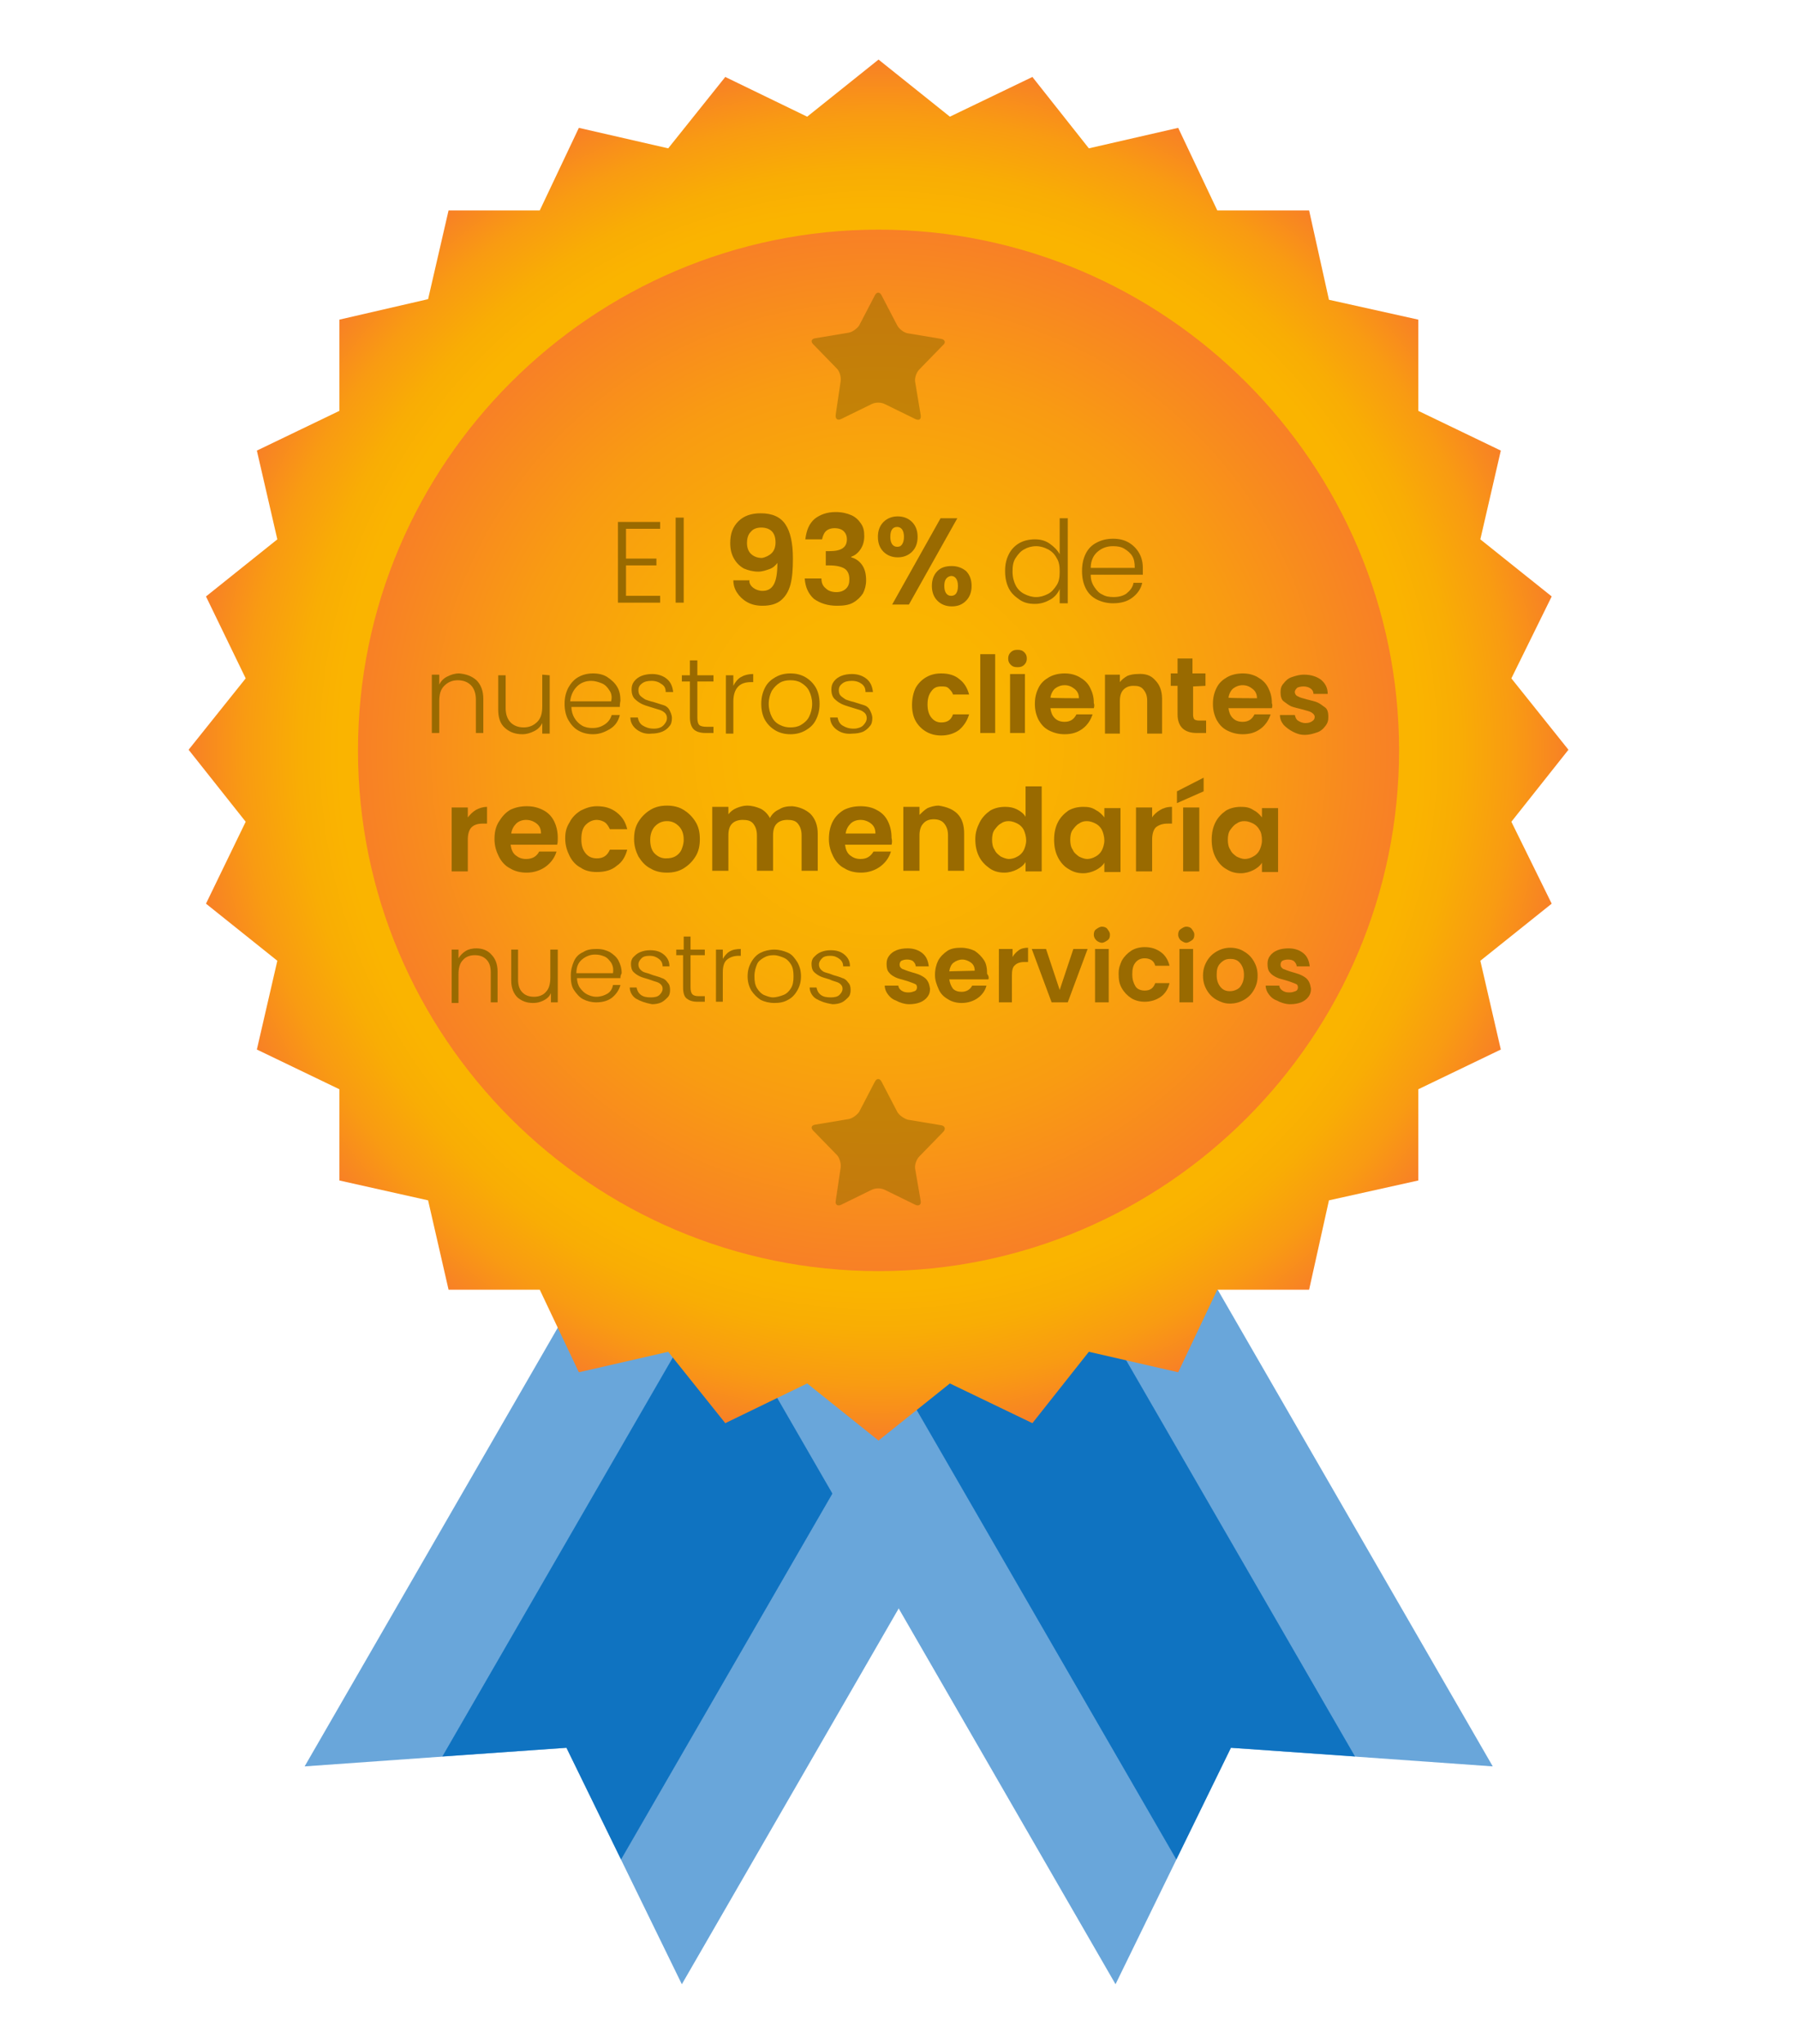<svg xmlns="http://www.w3.org/2000/svg" xmlns:xlink="http://www.w3.org/1999/xlink" id="OBJECTS" x="0px" y="0px" viewBox="0 0 289.8 329.3" style="enable-background:new 0 0 289.8 329.3;" xml:space="preserve"><style type="text/css">	.st0{fill:#69A6DA;}	.st1{fill:#0F73C1;}	.st2{fill:url(#SVGID_1_);}	.st3{fill:url(#SVGID_00000095330249931662111040000011439510632589997965_);}	.st4{fill:#996A00;}	.st5{opacity:0.54;fill:#996A00;enable-background:new    ;}</style><g>	<g>		<g>			<polygon class="st0" points="109.9,319.7 206.3,152.7 145.5,117.6 49.1,284.6 91.3,281.6    "></polygon>			<polygon class="st1" points="91.3,281.6 100.1,299.6 190.3,143.5 161.5,126.9 71.3,283    "></polygon>		</g>		<g>			<polygon class="st0" points="240.6,284.6 144.2,117.6 83.4,152.7 179.8,319.7 198.4,281.6    "></polygon>			<polygon class="st1" points="198.4,281.6 218.4,283 128.2,126.9 99.4,143.5 189.6,299.6    "></polygon>		</g>	</g>			<radialGradient id="SVGID_1_" cx="141.62" cy="211.15" r="111.22" gradientTransform="matrix(1 0 0 -1 0 332)" gradientUnits="userSpaceOnUse">		<stop offset="0.78" style="stop-color:#FAB400"></stop>		<stop offset="0.84" style="stop-color:#F9AD04"></stop>		<stop offset="0.92" style="stop-color:#F99B12"></stop>		<stop offset="1" style="stop-color:#F88026"></stop>	</radialGradient>	<polygon class="st2" points="252.8,120.8 243.6,132.4 250.1,145.6 238.6,154.8 241.9,169.1 228.6,175.5 228.6,190.2 214.2,193.4   211,207.8 196.2,207.8 189.9,221.1 175.5,217.8 166.4,229.3 153.1,222.9 141.6,232.1 130.1,222.9 116.9,229.3 107.7,217.8   93.3,221.1 87,207.8 72.3,207.8 69,193.4 54.7,190.2 54.7,175.5 41.4,169.1 44.7,154.8 33.2,145.6 39.6,132.4 30.4,120.8   39.6,109.3 33.2,96.1 44.7,86.9 41.4,72.6 54.7,66.2 54.7,51.5 69,48.2 72.3,33.9 87,33.9 93.3,20.6 107.7,23.9 116.9,12.4   130.1,18.8 141.6,9.6 153.1,18.8 166.4,12.4 175.5,23.9 189.9,20.6 196.2,33.9 211,33.9 214.2,48.3 228.6,51.5 228.6,66.2   241.9,72.6 238.6,86.9 250.1,96.1 243.6,109.3  "></polygon>			<radialGradient id="SVGID_00000143587125085492221960000004524506365612543916_" cx="141.62" cy="211.15" r="83.94" gradientTransform="matrix(1 0 0 -1 0 332)" gradientUnits="userSpaceOnUse">		<stop offset="0.26" style="stop-color:#FAB400"></stop>		<stop offset="0.45" style="stop-color:#F9AD04"></stop>		<stop offset="0.72" style="stop-color:#F99B12"></stop>		<stop offset="1" style="stop-color:#F88026"></stop>	</radialGradient>	<path style="fill:url(#SVGID_00000143587125085492221960000004524506365612543916_);" d="M141.6,204.8c-46.3,0-83.9-37.7-83.9-83.9  s37.7-83.9,83.9-83.9s83.9,37.7,83.9,83.9S187.9,204.8,141.6,204.8L141.6,204.8z"></path></g><g>	<path class="st4" d="M100.9,85.2v4.8h4.9v1.1h-4.9v4.9h5.5v1.1h-6.8v-13h6.8v1.1L100.9,85.2L100.9,85.2z"></path>	<path class="st4" d="M110.2,83.4v13.7h-1.3V83.4H110.2z"></path>	<path class="st4" d="M162.6,89.3c0.4-0.8,1-1.4,1.7-1.8c0.7-0.4,1.6-0.6,2.5-0.6s1.7,0.2,2.4,0.7s1.2,1,1.6,1.7v-5.8h1.3v13.7h-1.3  v-2.3c-0.3,0.7-0.8,1.3-1.5,1.7c-0.7,0.4-1.5,0.7-2.5,0.7s-1.8-0.2-2.5-0.7s-1.3-1-1.7-1.8c-0.4-0.8-0.6-1.7-0.6-2.8  S162.2,90.1,162.6,89.3L162.6,89.3z M170.3,89.9c-0.3-0.6-0.8-1.1-1.4-1.4s-1.2-0.5-1.9-0.5s-1.4,0.2-1.9,0.5  c-0.6,0.3-1,0.8-1.4,1.4s-0.5,1.3-0.5,2.2s0.2,1.6,0.5,2.2s0.8,1.1,1.4,1.4s1.2,0.5,1.9,0.5s1.3-0.2,1.9-0.5s1-0.8,1.4-1.4  s0.5-1.3,0.5-2.2S170.7,90.5,170.3,89.9z"></path>	<path class="st4" d="M184.2,92.6h-8.4c0,0.8,0.2,1.4,0.6,2s0.8,1,1.3,1.2c0.5,0.3,1.1,0.4,1.8,0.4c0.8,0,1.6-0.2,2.1-0.6  s1-1,1.1-1.7h1.4c-0.2,1-0.8,1.8-1.6,2.4c-0.8,0.6-1.8,0.9-3.1,0.9c-0.9,0-1.8-0.2-2.6-0.6s-1.4-1-1.8-1.8  c-0.4-0.8-0.6-1.7-0.6-2.8s0.2-2,0.6-2.8s1-1.4,1.8-1.8s1.6-0.6,2.6-0.6s1.8,0.2,2.5,0.6s1.3,1,1.7,1.7s0.6,1.5,0.6,2.4  C184.2,92,184.2,92.3,184.2,92.6L184.2,92.6z M182.5,89.6c-0.3-0.5-0.8-0.9-1.3-1.2c-0.5-0.3-1.1-0.4-1.8-0.4c-1,0-1.8,0.3-2.5,0.9  c-0.7,0.6-1.1,1.5-1.1,2.6h7.1C182.9,90.7,182.8,90.1,182.5,89.6L182.5,89.6z"></path>	<path class="st4" d="M76.8,109.6c0.7,0.7,1.1,1.7,1.1,3v5.5h-1.2v-5.4c0-1-0.3-1.8-0.8-2.3c-0.5-0.5-1.2-0.8-2.1-0.8  s-1.6,0.3-2.2,0.9s-0.8,1.4-0.8,2.5v5.1h-1.2v-9.4h1.2v1.6c0.3-0.6,0.7-1,1.3-1.3c0.6-0.3,1.2-0.5,1.9-0.5  C75.1,108.6,76,108.9,76.8,109.6L76.8,109.6z"></path>	<path class="st4" d="M88.6,108.8v9.4h-1.2v-1.7c-0.3,0.6-0.7,1-1.3,1.3s-1.2,0.5-1.9,0.5c-1.1,0-2-0.3-2.8-1s-1.1-1.7-1.1-3v-5.5  h1.2v5.3c0,1,0.3,1.8,0.8,2.3c0.5,0.5,1.2,0.8,2.1,0.8s1.6-0.3,2.2-0.9s0.8-1.4,0.8-2.5v-5.1L88.6,108.8L88.6,108.8z"></path>	<path class="st4" d="M99.9,113.9h-7.8c0,0.7,0.2,1.3,0.5,1.8c0.3,0.5,0.7,0.9,1.2,1.2s1.1,0.4,1.7,0.4c0.8,0,1.4-0.2,2-0.6  s0.9-0.9,1.1-1.5h1.3c-0.2,0.9-0.7,1.7-1.5,2.2s-1.7,0.9-2.8,0.9c-0.9,0-1.7-0.2-2.4-0.6c-0.7-0.4-1.2-1-1.6-1.7  c-0.4-0.7-0.6-1.6-0.6-2.6s0.2-1.8,0.6-2.6c0.4-0.7,0.9-1.3,1.6-1.7s1.5-0.6,2.4-0.6s1.7,0.2,2.3,0.6s1.2,0.9,1.6,1.6  s0.5,1.4,0.5,2.2C99.9,113.4,99.9,113.7,99.9,113.9z M98.2,111.2c-0.3-0.5-0.7-0.9-1.2-1.1c-0.5-0.2-1.1-0.4-1.7-0.4  c-0.9,0-1.7,0.3-2.3,0.9s-1,1.4-1.1,2.4h6.6C98.7,112.2,98.5,111.6,98.2,111.2z"></path>	<path class="st4" d="M102.7,117.6c-0.7-0.5-1.1-1.2-1.1-2h1.2c0.1,0.5,0.3,1,0.8,1.3s1,0.5,1.8,0.5c0.7,0,1.2-0.2,1.5-0.5  s0.6-0.7,0.6-1.2c0-0.3-0.1-0.6-0.3-0.8s-0.5-0.4-0.8-0.5s-0.7-0.2-1.3-0.4c-0.7-0.2-1.3-0.4-1.7-0.6s-0.8-0.5-1.1-0.8  s-0.5-0.8-0.5-1.5c0-0.5,0.1-0.9,0.4-1.3c0.3-0.4,0.7-0.7,1.2-0.9s1.1-0.3,1.7-0.3c1,0,1.8,0.3,2.4,0.8s0.9,1.2,1,2.1h-1.2  c0-0.6-0.2-1-0.7-1.3c-0.4-0.3-0.9-0.5-1.6-0.5c-0.6,0-1.1,0.1-1.5,0.4c-0.4,0.3-0.6,0.6-0.6,1.1c0,0.4,0.1,0.7,0.3,0.9  c0.2,0.2,0.5,0.4,0.8,0.6c0.3,0.1,0.8,0.3,1.3,0.4c0.7,0.2,1.2,0.4,1.6,0.5s0.8,0.4,1,0.8s0.4,0.8,0.4,1.3c0,0.5-0.1,1-0.4,1.3  c-0.3,0.4-0.7,0.7-1.2,0.9s-1.1,0.3-1.7,0.3C104.2,118.3,103.4,118.1,102.7,117.6L102.7,117.6z"></path>	<path class="st4" d="M112.4,109.8v5.8c0,0.6,0.1,1,0.3,1.2s0.6,0.3,1.2,0.3h1.1v1h-1.3c-0.8,0-1.5-0.2-1.9-0.6  c-0.4-0.4-0.6-1.1-0.6-1.9v-5.8h-1.3v-1h1.3v-2.4h1.2v2.4h2.6v1L112.4,109.8L112.4,109.8z"></path>	<path class="st4" d="M119.4,109.1c0.5-0.3,1.2-0.5,2-0.5v1.3h-0.3c-0.9,0-1.6,0.2-2.1,0.7s-0.8,1.3-0.8,2.4v5.2H117v-9.4h1.2v1.7  C118.5,109.9,118.9,109.4,119.4,109.1L119.4,109.1z"></path>	<path class="st4" d="M125,117.7c-0.7-0.4-1.3-1-1.7-1.7c-0.4-0.7-0.6-1.6-0.6-2.6s0.2-1.8,0.6-2.6s1-1.3,1.7-1.7  c0.7-0.4,1.5-0.6,2.4-0.6s1.7,0.2,2.4,0.6c0.7,0.4,1.3,1,1.7,1.7s0.6,1.6,0.6,2.6s-0.2,1.8-0.6,2.6s-1,1.3-1.7,1.7  c-0.7,0.4-1.5,0.6-2.4,0.6S125.7,118.1,125,117.7L125,117.7z M129.1,116.8c0.5-0.3,1-0.7,1.3-1.3c0.3-0.6,0.5-1.3,0.5-2.1  s-0.2-1.5-0.5-2.1s-0.8-1-1.3-1.3c-0.5-0.3-1.1-0.4-1.7-0.4s-1.2,0.1-1.7,0.4s-0.9,0.7-1.3,1.3c-0.3,0.6-0.5,1.3-0.5,2.1  s0.2,1.5,0.5,2.1c0.3,0.6,0.7,1,1.3,1.3s1.1,0.4,1.7,0.4S128.6,117.1,129.1,116.8L129.1,116.8z"></path>	<path class="st4" d="M134.9,117.6c-0.7-0.5-1.1-1.2-1.1-2h1.2c0.1,0.5,0.3,1,0.8,1.3s1,0.5,1.8,0.5c0.6,0,1.2-0.2,1.5-0.5  s0.6-0.7,0.6-1.2c0-0.3-0.1-0.6-0.3-0.8c-0.2-0.2-0.5-0.4-0.8-0.5s-0.7-0.2-1.3-0.4c-0.7-0.2-1.3-0.4-1.7-0.6s-0.8-0.5-1.1-0.8  s-0.5-0.8-0.5-1.5c0-0.5,0.1-0.9,0.4-1.3c0.3-0.4,0.7-0.7,1.2-0.9s1.1-0.3,1.7-0.3c1,0,1.8,0.3,2.4,0.8s0.9,1.2,1,2.1h-1.2  c0-0.6-0.2-1-0.6-1.3c-0.4-0.3-0.9-0.5-1.6-0.5c-0.6,0-1.1,0.1-1.5,0.4c-0.4,0.3-0.6,0.6-0.6,1.1c0,0.4,0.1,0.7,0.3,0.9  c0.2,0.2,0.5,0.4,0.8,0.6c0.3,0.1,0.8,0.3,1.3,0.4c0.7,0.2,1.2,0.4,1.6,0.5s0.8,0.4,1,0.8s0.4,0.8,0.4,1.3c0,0.5-0.1,1-0.4,1.3  c-0.3,0.4-0.7,0.7-1.1,0.9c-0.5,0.2-1.1,0.3-1.7,0.3C136.4,118.3,135.6,118.1,134.9,117.6L134.9,117.6z"></path>	<path class="st4" d="M147.6,110.8c0.4-0.7,1-1.3,1.7-1.7c0.7-0.4,1.5-0.6,2.4-0.6c1.2,0,2.2,0.3,2.9,0.9c0.8,0.6,1.3,1.4,1.6,2.5  h-2.6c-0.1-0.4-0.4-0.7-0.7-1s-0.7-0.3-1.2-0.3c-0.7,0-1.2,0.2-1.6,0.8c-0.4,0.5-0.6,1.2-0.6,2.1s0.2,1.6,0.6,2.1  c0.4,0.5,0.9,0.8,1.6,0.8c1,0,1.6-0.4,1.9-1.3h2.6c-0.3,1-0.8,1.8-1.6,2.5c-0.8,0.6-1.8,0.9-2.9,0.9c-0.9,0-1.7-0.2-2.4-0.6  s-1.3-1-1.7-1.7s-0.6-1.6-0.6-2.6S147.2,111.6,147.6,110.8L147.6,110.8z"></path>	<path class="st4" d="M160.4,105.4v12.7H158v-12.7H160.4z"></path>	<path class="st4" d="M162.9,107.1c-0.3-0.3-0.4-0.6-0.4-1s0.1-0.7,0.4-1s0.6-0.4,1.1-0.4s0.8,0.1,1.1,0.4s0.4,0.6,0.4,1  s-0.1,0.7-0.4,1s-0.6,0.4-1.1,0.4S163.2,107.4,162.9,107.1z M165.2,108.6v9.5h-2.4v-9.5H165.2z"></path>	<path class="st4" d="M176.3,114.1h-7c0.1,0.7,0.3,1.2,0.7,1.6s0.9,0.6,1.6,0.6c0.9,0,1.5-0.4,1.9-1.2h2.6c-0.3,0.9-0.8,1.7-1.6,2.3  s-1.7,0.9-2.9,0.9c-0.9,0-1.7-0.2-2.5-0.6s-1.3-1-1.7-1.7c-0.4-0.8-0.6-1.6-0.6-2.6s0.2-1.8,0.6-2.6c0.4-0.8,1-1.3,1.7-1.7  c0.7-0.4,1.6-0.6,2.5-0.6s1.7,0.2,2.4,0.6c0.7,0.4,1.3,0.9,1.7,1.7s0.6,1.5,0.6,2.5C176.4,113.5,176.4,113.8,176.3,114.1  L176.3,114.1z M173.9,112.5c0-0.6-0.2-1.1-0.7-1.5s-1-0.6-1.6-0.6c-0.6,0-1.1,0.2-1.5,0.5s-0.7,0.9-0.8,1.5  C169.4,112.5,173.9,112.5,173.9,112.5z"></path>	<path class="st4" d="M186.2,109.6c0.7,0.7,1.1,1.7,1.1,3v5.6h-2.4v-5.3c0-0.8-0.2-1.3-0.6-1.8s-0.9-0.6-1.6-0.6s-1.2,0.2-1.6,0.6  c-0.4,0.4-0.6,1-0.6,1.8v5.3h-2.4v-9.5h2.4v1.2c0.3-0.4,0.7-0.7,1.2-1c0.5-0.2,1.1-0.3,1.6-0.3  C184.6,108.5,185.5,108.8,186.2,109.6L186.2,109.6z"></path>	<path class="st4" d="M192.3,110.6v4.6c0,0.3,0.1,0.6,0.2,0.7c0.1,0.1,0.4,0.2,0.8,0.2h1.1v2h-1.5c-2,0-3.1-1-3.1-3v-4.6h-1.1v-2  h1.1v-2.4h2.4v2.4h2.1v2L192.3,110.6L192.3,110.6z"></path>	<path class="st4" d="M205,114.1h-7c0.1,0.7,0.3,1.2,0.7,1.6s0.9,0.6,1.6,0.6c0.9,0,1.5-0.4,1.9-1.2h2.6c-0.3,0.9-0.8,1.7-1.6,2.3  s-1.7,0.9-2.9,0.9c-0.9,0-1.7-0.2-2.5-0.6s-1.3-1-1.7-1.7c-0.4-0.8-0.6-1.6-0.6-2.6s0.2-1.8,0.6-2.6c0.4-0.8,1-1.3,1.7-1.7  c0.7-0.4,1.6-0.6,2.5-0.6s1.7,0.2,2.4,0.6c0.7,0.4,1.3,0.9,1.7,1.7s0.6,1.5,0.6,2.5C205.1,113.5,205.1,113.8,205,114.1L205,114.1z   M202.6,112.5c0-0.6-0.2-1.1-0.7-1.5s-1-0.6-1.6-0.6c-0.6,0-1.1,0.2-1.5,0.5s-0.7,0.9-0.8,1.5C198,112.5,202.6,112.5,202.6,112.5z"></path>	<path class="st4" d="M208.4,117.9c-0.6-0.3-1.1-0.7-1.5-1.1c-0.4-0.5-0.6-1-0.6-1.6h2.4c0.1,0.4,0.2,0.7,0.5,0.9  c0.3,0.2,0.7,0.4,1.2,0.4s0.8-0.1,1.1-0.3c0.3-0.2,0.4-0.4,0.4-0.7c0-0.3-0.2-0.5-0.5-0.7c-0.3-0.2-0.8-0.3-1.5-0.5  c-0.7-0.2-1.3-0.3-1.8-0.5c-0.4-0.2-0.8-0.5-1.2-0.8s-0.5-0.9-0.5-1.5c0-0.5,0.1-1,0.5-1.4c0.3-0.4,0.7-0.8,1.3-1  c0.6-0.2,1.2-0.4,2-0.4c1.1,0,2,0.3,2.7,0.8c0.7,0.6,1.1,1.3,1.1,2.3h-2.3c0-0.4-0.2-0.7-0.5-0.9s-0.7-0.3-1.1-0.3  c-0.4,0-0.8,0.1-1,0.2c-0.2,0.2-0.4,0.4-0.4,0.7c0,0.3,0.2,0.6,0.5,0.7c0.3,0.2,0.8,0.3,1.5,0.5c0.7,0.2,1.3,0.3,1.7,0.5  c0.4,0.2,0.8,0.5,1.2,0.8s0.5,0.9,0.5,1.5c0,0.6-0.1,1-0.5,1.5c-0.3,0.4-0.7,0.8-1.3,1c-0.6,0.2-1.2,0.4-2,0.4  S209,118.2,208.4,117.9L208.4,117.9z"></path>	<path class="st4" d="M76.7,130.5c0.5-0.3,1.2-0.5,1.8-0.5v2.7h-0.7c-0.8,0-1.4,0.2-1.8,0.6c-0.4,0.4-0.6,1.1-0.6,2v5.1h-2.6v-10.3  h2.6v1.6C75.8,131.2,76.2,130.8,76.7,130.5L76.7,130.5z"></path>	<path class="st4" d="M89.8,136.1h-7.5c0.1,0.7,0.3,1.3,0.8,1.7s1,0.6,1.7,0.6c1,0,1.7-0.4,2.1-1.2h2.8c-0.3,1-0.9,1.8-1.7,2.4  s-1.9,1-3.1,1c-1,0-1.9-0.2-2.7-0.7c-0.8-0.4-1.4-1.1-1.8-1.9c-0.4-0.8-0.7-1.7-0.7-2.8s0.2-2,0.7-2.8s1-1.4,1.8-1.9  c0.8-0.4,1.7-0.6,2.7-0.6s1.8,0.2,2.6,0.6c0.8,0.4,1.4,1,1.8,1.8c0.4,0.8,0.6,1.7,0.6,2.7C89.9,135.4,89.9,135.8,89.8,136.1  L89.8,136.1z M87.2,134.3c0-0.7-0.2-1.2-0.7-1.6c-0.5-0.4-1.1-0.6-1.7-0.6c-0.6,0-1.2,0.2-1.6,0.6s-0.7,0.9-0.8,1.6L87.2,134.3  L87.2,134.3z"></path>	<path class="st4" d="M91.8,132.5c0.4-0.8,1-1.4,1.8-1.9c0.8-0.4,1.6-0.7,2.6-0.7c1.3,0,2.3,0.3,3.2,1s1.4,1.5,1.7,2.7h-2.8  c-0.2-0.4-0.4-0.8-0.8-1.1c-0.3-0.2-0.8-0.4-1.3-0.4c-0.7,0-1.3,0.3-1.8,0.8s-0.7,1.3-0.7,2.3s0.2,1.7,0.7,2.3  c0.4,0.5,1,0.8,1.8,0.8c1.1,0,1.7-0.5,2.1-1.4h2.8c-0.3,1.1-0.8,2-1.7,2.6c-0.8,0.7-1.9,1-3.2,1c-1,0-1.9-0.2-2.6-0.7  c-0.8-0.4-1.4-1.1-1.8-1.9s-0.7-1.7-0.7-2.8S91.3,133.3,91.8,132.5L91.8,132.5z"></path>	<path class="st4" d="M104.8,139.9c-0.8-0.4-1.4-1.1-1.9-1.9c-0.4-0.8-0.7-1.7-0.7-2.8s0.2-2,0.7-2.8c0.5-0.8,1.1-1.4,1.9-1.9  s1.7-0.7,2.7-0.7s1.9,0.2,2.7,0.7s1.4,1.1,1.9,1.9c0.5,0.8,0.7,1.7,0.7,2.8s-0.2,2-0.7,2.8c-0.5,0.8-1.1,1.4-1.9,1.9  s-1.7,0.7-2.7,0.7S105.6,140.4,104.8,139.9z M108.8,138c0.4-0.2,0.8-0.6,1-1c0.2-0.5,0.4-1,0.4-1.7c0-1-0.3-1.7-0.8-2.2  c-0.5-0.5-1.1-0.8-1.9-0.8s-1.4,0.3-1.9,0.8c-0.5,0.5-0.8,1.3-0.8,2.2s0.2,1.7,0.7,2.2c0.5,0.5,1.1,0.8,1.8,0.8  C108,138.3,108.4,138.2,108.8,138z"></path>	<path class="st4" d="M130.6,131.1c0.8,0.8,1.2,1.9,1.2,3.2v6h-2.6v-5.7c0-0.8-0.2-1.4-0.6-1.9s-1-0.6-1.7-0.6s-1.3,0.2-1.7,0.6  s-0.6,1-0.6,1.9v5.7H122v-5.7c0-0.8-0.2-1.4-0.6-1.9s-1-0.6-1.7-0.6s-1.3,0.2-1.7,0.6c-0.4,0.4-0.6,1-0.6,1.9v5.7h-2.6v-10.3h2.6  v1.2c0.3-0.4,0.8-0.8,1.3-1s1.1-0.4,1.7-0.4c0.8,0,1.5,0.2,2.2,0.5c0.6,0.3,1.1,0.8,1.5,1.5c0.3-0.6,0.8-1.1,1.5-1.4  c0.6-0.4,1.3-0.5,2.1-0.5C128.8,130,129.8,130.4,130.6,131.1L130.6,131.1z"></path>	<path class="st4" d="M143.7,136.1h-7.5c0.1,0.7,0.3,1.3,0.8,1.7c0.5,0.4,1,0.6,1.7,0.6c1,0,1.6-0.4,2.1-1.2h2.8  c-0.3,1-0.9,1.8-1.7,2.4c-0.8,0.6-1.9,1-3.1,1c-1,0-1.9-0.2-2.7-0.7c-0.8-0.4-1.4-1.1-1.8-1.9c-0.4-0.8-0.7-1.7-0.7-2.8  s0.2-2,0.6-2.8s1-1.4,1.8-1.9c0.8-0.4,1.7-0.6,2.7-0.6s1.9,0.2,2.6,0.6c0.8,0.4,1.4,1,1.8,1.8c0.4,0.8,0.6,1.7,0.6,2.7  C143.8,135.4,143.8,135.8,143.7,136.1L143.7,136.1z M141.1,134.3c0-0.7-0.2-1.2-0.7-1.6c-0.5-0.4-1.1-0.6-1.7-0.6  c-0.6,0-1.2,0.2-1.6,0.6s-0.7,0.9-0.8,1.6L141.1,134.3L141.1,134.3z"></path>	<path class="st4" d="M154.3,131.1c0.8,0.8,1.1,1.9,1.1,3.2v6h-2.6v-5.7c0-0.8-0.2-1.4-0.6-1.9s-1-0.7-1.7-0.7s-1.3,0.2-1.7,0.7  c-0.4,0.4-0.6,1.1-0.6,1.9v5.7h-2.6v-10.3h2.6v1.3c0.4-0.4,0.8-0.8,1.3-1.1c0.5-0.2,1.1-0.4,1.8-0.4  C152.6,130,153.6,130.4,154.3,131.1L154.3,131.1z"></path>	<path class="st4" d="M157.9,132.5c0.4-0.8,1-1.4,1.7-1.9c0.7-0.4,1.5-0.6,2.4-0.6c0.7,0,1.3,0.1,1.9,0.4c0.6,0.3,1.1,0.7,1.4,1.2  v-4.9h2.6v13.7h-2.6v-1.5c-0.3,0.5-0.8,0.9-1.4,1.2c-0.6,0.3-1.3,0.5-2,0.5c-0.9,0-1.7-0.2-2.4-0.7s-1.3-1.1-1.7-1.9  c-0.4-0.8-0.6-1.7-0.6-2.8S157.5,133.3,157.9,132.5L157.9,132.5z M165,133.7c-0.2-0.4-0.6-0.8-1-1c-0.4-0.2-0.9-0.4-1.4-0.4  s-0.9,0.1-1.3,0.4c-0.4,0.2-0.7,0.6-1,1s-0.4,1-0.4,1.6s0.1,1.2,0.4,1.6c0.2,0.5,0.6,0.8,1,1.1c0.4,0.2,0.9,0.4,1.3,0.4  s0.9-0.1,1.4-0.4c0.4-0.2,0.8-0.6,1-1s0.4-1,0.4-1.6S165.2,134.1,165,133.7L165,133.7z"></path>	<path class="st4" d="M170.5,132.5c0.4-0.8,1-1.4,1.7-1.9c0.7-0.4,1.5-0.6,2.4-0.6c0.8,0,1.4,0.1,2,0.5c0.6,0.3,1,0.7,1.4,1.2v-1.5  h2.6v10.3h-2.6v-1.5c-0.3,0.5-0.8,0.9-1.4,1.2c-0.6,0.3-1.3,0.5-2,0.5c-0.9,0-1.6-0.2-2.4-0.7c-0.7-0.4-1.3-1.1-1.7-1.9  c-0.4-0.8-0.6-1.7-0.6-2.8S170.1,133.3,170.5,132.5L170.5,132.5z M177.6,133.7c-0.2-0.4-0.6-0.8-1-1c-0.4-0.2-0.9-0.4-1.4-0.4  s-0.9,0.1-1.3,0.4c-0.4,0.2-0.7,0.6-1,1s-0.4,1-0.4,1.6s0.1,1.2,0.4,1.6c0.2,0.5,0.6,0.8,1,1.1c0.4,0.2,0.9,0.4,1.3,0.4  s0.9-0.1,1.4-0.4c0.4-0.2,0.8-0.6,1-1s0.4-1,0.4-1.6S177.8,134.1,177.6,133.7L177.6,133.7z"></path>	<path class="st4" d="M187,130.5c0.5-0.3,1.1-0.5,1.9-0.5v2.7h-0.7c-0.8,0-1.4,0.2-1.9,0.6c-0.4,0.4-0.6,1.1-0.6,2v5.1h-2.6v-10.3  h2.6v1.6C186,131.2,186.5,130.8,187,130.5L187,130.5z"></path>	<path class="st4" d="M194,127.5l-4.3,1.9v-1.9l4.3-2.2V127.5z M193.3,130.1v10.3h-2.6v-10.3H193.3z"></path>	<path class="st4" d="M195.9,132.5c0.4-0.8,1-1.4,1.7-1.9c0.7-0.4,1.5-0.6,2.4-0.6c0.8,0,1.4,0.1,2,0.5c0.6,0.3,1,0.7,1.4,1.2v-1.5  h2.6v10.3h-2.6v-1.5c-0.3,0.5-0.8,0.9-1.4,1.2c-0.6,0.3-1.3,0.5-2,0.5c-0.9,0-1.6-0.2-2.4-0.7c-0.7-0.4-1.3-1.1-1.7-1.9  c-0.4-0.8-0.6-1.7-0.6-2.8S195.5,133.3,195.9,132.5L195.9,132.5z M203,133.7c-0.2-0.4-0.6-0.8-1-1c-0.4-0.2-0.9-0.4-1.4-0.4  s-0.9,0.1-1.3,0.4c-0.4,0.2-0.7,0.6-1,1s-0.4,1-0.4,1.6s0.1,1.2,0.4,1.6c0.2,0.5,0.6,0.8,1,1.1c0.4,0.2,0.9,0.4,1.3,0.4  s0.9-0.1,1.4-0.4c0.4-0.2,0.8-0.6,1-1s0.4-1,0.4-1.6S203.3,134.1,203,133.7L203,133.7z"></path>	<path class="st4" d="M79.2,153.8c0.6,0.6,1,1.5,1,2.7v5h-1.1v-4.8c0-0.9-0.2-1.6-0.7-2.1s-1.1-0.7-1.9-0.7s-1.5,0.3-1.9,0.8  c-0.5,0.5-0.7,1.3-0.7,2.3v4.6h-1.1V153h1.1v1.4c0.3-0.5,0.7-0.9,1.2-1.2c0.5-0.3,1.1-0.4,1.7-0.4  C77.7,152.8,78.6,153.1,79.2,153.8z"></path>	<path class="st4" d="M89.9,153v8.5h-1.1V160c-0.2,0.5-0.6,0.9-1.2,1.2s-1.1,0.4-1.7,0.4c-1,0-1.8-0.3-2.5-0.9c-0.6-0.6-1-1.5-1-2.7  V153h1.1v4.8c0,0.9,0.2,1.6,0.7,2.1s1.1,0.7,1.9,0.7s1.5-0.3,1.9-0.8c0.5-0.5,0.7-1.3,0.7-2.3V153H89.9L89.9,153z"></path>	<path class="st4" d="M100,157.6h-7c0,0.6,0.2,1.2,0.5,1.6c0.3,0.4,0.7,0.8,1.1,1s0.9,0.4,1.5,0.4c0.7,0,1.3-0.2,1.8-0.5  c0.5-0.3,0.8-0.8,0.9-1.4h1.2c-0.2,0.8-0.7,1.5-1.3,2s-1.5,0.8-2.6,0.8c-0.8,0-1.5-0.2-2.1-0.5s-1.1-0.9-1.5-1.5s-0.5-1.4-0.5-2.3  s0.2-1.6,0.5-2.3s0.8-1.2,1.5-1.5c0.6-0.4,1.3-0.5,2.2-0.5s1.5,0.2,2.1,0.5c0.6,0.4,1.1,0.8,1.4,1.4c0.3,0.6,0.5,1.2,0.5,2  C100,157.2,100,157.4,100,157.6L100,157.6z M98.5,155.1c-0.3-0.4-0.6-0.8-1.1-1s-0.9-0.3-1.5-0.3c-0.8,0-1.5,0.3-2.1,0.8  c-0.6,0.5-0.9,1.2-0.9,2.2h5.9C98.9,156.1,98.8,155.6,98.5,155.1L98.5,155.1z"></path>	<path class="st4" d="M102.5,160.9c-0.6-0.4-1-1.1-1-1.8h1.1c0.1,0.5,0.3,0.9,0.7,1.2c0.4,0.3,0.9,0.4,1.6,0.4  c0.6,0,1.1-0.1,1.4-0.4s0.5-0.6,0.5-1c0-0.3-0.1-0.5-0.3-0.7c-0.2-0.2-0.4-0.3-0.7-0.4s-0.7-0.2-1.2-0.4c-0.6-0.2-1.1-0.3-1.5-0.5  s-0.7-0.4-1-0.7s-0.4-0.8-0.4-1.3c0-0.4,0.1-0.8,0.4-1.1s0.6-0.6,1.1-0.8c0.5-0.2,1-0.3,1.6-0.3c0.9,0,1.6,0.2,2.2,0.7  s0.9,1.1,0.9,1.9h-1.1c0-0.5-0.2-0.9-0.6-1.2s-0.8-0.5-1.5-0.5c-0.6,0-1,0.1-1.3,0.4c-0.3,0.3-0.5,0.6-0.5,1c0,0.3,0.1,0.6,0.3,0.8  c0.2,0.2,0.4,0.4,0.8,0.5s0.7,0.2,1.2,0.4c0.6,0.2,1.1,0.3,1.5,0.5c0.4,0.1,0.7,0.4,0.9,0.7c0.3,0.3,0.4,0.7,0.4,1.2  c0,0.5-0.1,0.9-0.4,1.2s-0.6,0.6-1,0.8c-0.4,0.2-1,0.3-1.5,0.3C104,161.6,103.2,161.3,102.5,160.9L102.5,160.9z"></path>	<path class="st4" d="M111.3,153.9v5.2c0,0.5,0.1,0.9,0.3,1.1s0.5,0.3,1,0.3h1v0.9h-1.2c-0.8,0-1.3-0.2-1.7-0.5s-0.6-0.9-0.6-1.8  v-5.2H109V153h1.2v-2.1h1.1v2.1h2.3v0.9L111.3,153.9L111.3,153.9z"></path>	<path class="st4" d="M117.6,153.3c0.5-0.3,1.1-0.4,1.8-0.4v1.1h-0.3c-0.8,0-1.4,0.2-1.9,0.6s-0.7,1.1-0.7,2.1v4.7h-1.1V153h1.1v1.5  C116.8,154,117.1,153.6,117.6,153.3L117.6,153.3z"></path>	<path class="st4" d="M122.6,161.1c-0.6-0.4-1.1-0.9-1.5-1.5c-0.4-0.7-0.6-1.4-0.6-2.3s0.2-1.6,0.6-2.3s0.9-1.2,1.5-1.5  s1.4-0.5,2.2-0.5s1.5,0.2,2.2,0.5s1.1,0.9,1.5,1.5c0.4,0.7,0.6,1.4,0.6,2.3s-0.2,1.6-0.6,2.3s-0.9,1.2-1.5,1.5  c-0.7,0.4-1.4,0.5-2.2,0.5S123.2,161.4,122.6,161.1L122.6,161.1z M126.3,160.3c0.5-0.2,0.9-0.6,1.2-1.1s0.4-1.1,0.4-1.9  s-0.1-1.4-0.4-1.9s-0.7-0.9-1.2-1.1c-0.5-0.2-1-0.4-1.6-0.4s-1.1,0.1-1.6,0.4s-0.9,0.6-1.1,1.1s-0.4,1.1-0.4,1.9s0.1,1.4,0.4,1.9  s0.7,0.9,1.1,1.1c0.5,0.2,1,0.4,1.5,0.4S125.8,160.5,126.3,160.3L126.3,160.3z"></path>	<path class="st4" d="M131.5,160.9c-0.6-0.4-1-1.1-1-1.8h1.1c0.1,0.5,0.3,0.9,0.7,1.2c0.4,0.3,0.9,0.4,1.6,0.4  c0.6,0,1.1-0.1,1.4-0.4s0.5-0.6,0.5-1c0-0.3-0.1-0.5-0.3-0.7c-0.2-0.2-0.4-0.3-0.7-0.4s-0.7-0.2-1.1-0.4c-0.6-0.2-1.1-0.3-1.5-0.5  s-0.7-0.4-1-0.7s-0.4-0.8-0.4-1.3c0-0.4,0.1-0.8,0.4-1.1s0.6-0.6,1.1-0.8c0.5-0.2,1-0.3,1.6-0.3c0.9,0,1.6,0.2,2.2,0.7  s0.9,1.1,0.9,1.9h-1.1c0-0.5-0.2-0.9-0.6-1.2s-0.8-0.5-1.5-0.5c-0.6,0-1,0.1-1.3,0.4s-0.5,0.6-0.5,1c0,0.3,0.1,0.6,0.3,0.8  c0.2,0.2,0.4,0.4,0.8,0.5s0.7,0.2,1.2,0.4c0.6,0.2,1.1,0.3,1.5,0.5c0.4,0.1,0.7,0.4,0.9,0.7c0.3,0.3,0.4,0.7,0.4,1.2  c0,0.5-0.1,0.9-0.4,1.2s-0.6,0.6-1,0.8c-0.4,0.2-1,0.3-1.5,0.3C132.9,161.6,132.2,161.3,131.5,160.9L131.5,160.9z"></path>	<path class="st4" d="M144.4,161.2c-0.6-0.2-1-0.6-1.3-1s-0.5-0.9-0.5-1.4h2.2c0,0.3,0.2,0.6,0.5,0.8c0.3,0.2,0.6,0.3,1.1,0.3  s0.7-0.1,1-0.2s0.4-0.4,0.4-0.6c0-0.3-0.1-0.5-0.4-0.6s-0.7-0.3-1.4-0.5c-0.6-0.2-1.2-0.3-1.6-0.5s-0.8-0.4-1.1-0.8  c-0.3-0.3-0.4-0.8-0.4-1.4c0-0.5,0.1-0.9,0.4-1.3s0.7-0.7,1.2-0.9s1.1-0.3,1.8-0.3c1,0,1.8,0.3,2.4,0.8c0.6,0.5,0.9,1.2,1,2.1h-2.1  c0-0.3-0.2-0.6-0.4-0.8c-0.2-0.2-0.6-0.3-1-0.3c-0.4,0-0.7,0.1-0.9,0.2s-0.3,0.4-0.3,0.6c0,0.3,0.1,0.5,0.4,0.7  c0.3,0.1,0.7,0.3,1.4,0.5c0.6,0.2,1.1,0.3,1.5,0.5c0.4,0.2,0.8,0.4,1.1,0.8c0.3,0.4,0.4,0.8,0.5,1.4c0,0.5-0.1,0.9-0.4,1.3  s-0.7,0.7-1.2,0.9s-1.1,0.3-1.8,0.3S144.9,161.5,144.4,161.2L144.4,161.2z"></path>	<path class="st4" d="M159.3,157.8h-6.3c0.1,0.6,0.3,1.1,0.6,1.5c0.4,0.4,0.9,0.5,1.4,0.5c0.8,0,1.4-0.4,1.7-1h2.3  c-0.2,0.8-0.7,1.5-1.4,2c-0.7,0.5-1.6,0.8-2.6,0.8c-0.8,0-1.6-0.2-2.2-0.6c-0.7-0.4-1.2-0.9-1.5-1.6s-0.6-1.4-0.6-2.3  s0.2-1.7,0.5-2.3s0.9-1.2,1.5-1.6c0.6-0.4,1.4-0.5,2.2-0.5s1.6,0.2,2.2,0.5c0.6,0.4,1.1,0.9,1.5,1.5s0.5,1.4,0.5,2.2  C159.4,157.3,159.4,157.6,159.3,157.8L159.3,157.8z M157.1,156.4c0-0.6-0.2-1-0.6-1.3s-0.9-0.5-1.4-0.5c-0.5,0-1,0.2-1.4,0.5  s-0.6,0.8-0.7,1.4L157.1,156.4L157.1,156.4z"></path>	<path class="st4" d="M164.2,153.1c0.4-0.3,1-0.4,1.5-0.4v2.3h-0.6c-0.7,0-1.2,0.2-1.5,0.5c-0.4,0.3-0.5,0.9-0.5,1.7v4.3H161v-8.6  h2.2v1.3C163.4,153.8,163.8,153.4,164.2,153.1L164.2,153.1z"></path>	<path class="st4" d="M170.8,159.5l2.2-6.6h2.3l-3.2,8.6h-2.6l-3.2-8.6h2.3L170.8,159.5L170.8,159.5z"></path>	<path class="st4" d="M176.7,151.5c-0.2-0.2-0.4-0.5-0.4-0.9s0.1-0.7,0.4-0.9s0.6-0.4,0.9-0.4s0.7,0.1,0.9,0.4s0.4,0.5,0.4,0.9  s-0.1,0.7-0.4,0.9s-0.6,0.4-0.9,0.4S176.9,151.7,176.7,151.5z M178.7,152.9v8.6h-2.2v-8.6H178.7z"></path>	<path class="st4" d="M180.8,154.8c0.4-0.7,0.9-1.2,1.5-1.6c0.6-0.4,1.4-0.6,2.2-0.6c1.1,0,1.9,0.3,2.6,0.8s1.2,1.3,1.4,2.2h-2.3  c-0.1-0.4-0.3-0.7-0.6-0.9s-0.7-0.3-1.1-0.3c-0.6,0-1.1,0.2-1.5,0.7s-0.5,1.1-0.5,1.9s0.2,1.4,0.5,1.9s0.9,0.7,1.5,0.7  c0.9,0,1.4-0.4,1.7-1.2h2.3c-0.2,0.9-0.7,1.7-1.4,2.2s-1.6,0.8-2.6,0.8c-0.8,0-1.6-0.2-2.2-0.6c-0.6-0.4-1.1-0.9-1.5-1.6  s-0.5-1.4-0.5-2.3S180.5,155.5,180.8,154.8L180.8,154.8z"></path>	<path class="st4" d="M190.3,151.5c-0.2-0.2-0.4-0.5-0.4-0.9s0.1-0.7,0.4-0.9s0.6-0.4,0.9-0.4s0.7,0.1,0.9,0.4s0.4,0.5,0.4,0.9  s-0.1,0.7-0.4,0.9s-0.6,0.4-0.9,0.4S190.6,151.7,190.3,151.5z M192.3,152.9v8.6h-2.2v-8.6H192.3z"></path>	<path class="st4" d="M196.1,161.1c-0.7-0.4-1.2-0.9-1.6-1.6s-0.6-1.4-0.6-2.3s0.2-1.6,0.6-2.3c0.4-0.7,0.9-1.2,1.6-1.6  s1.4-0.6,2.2-0.6s1.6,0.2,2.2,0.6c0.7,0.4,1.2,0.9,1.6,1.6s0.6,1.4,0.6,2.3s-0.2,1.6-0.6,2.3c-0.4,0.7-0.9,1.2-1.6,1.6  c-0.7,0.4-1.4,0.6-2.3,0.6S196.7,161.4,196.1,161.1L196.1,161.1z M199.4,159.4c0.4-0.2,0.6-0.5,0.8-0.9s0.3-0.9,0.3-1.4  c0-0.8-0.2-1.4-0.6-1.9s-0.9-0.7-1.6-0.7s-1.1,0.2-1.6,0.7s-0.6,1.1-0.6,1.9s0.2,1.4,0.6,1.9s0.9,0.7,1.5,0.7  C198.7,159.7,199,159.6,199.4,159.4L199.4,159.4z"></path>	<path class="st4" d="M205.8,161.2c-0.6-0.2-1-0.6-1.3-1s-0.5-0.9-0.5-1.4h2.2c0,0.3,0.2,0.6,0.5,0.8c0.3,0.2,0.6,0.3,1.1,0.3  s0.7-0.1,1-0.2s0.4-0.4,0.4-0.6c0-0.3-0.1-0.5-0.4-0.6s-0.7-0.3-1.4-0.5c-0.6-0.2-1.2-0.3-1.6-0.5s-0.8-0.4-1.1-0.8  c-0.3-0.3-0.4-0.8-0.4-1.4c0-0.5,0.1-0.9,0.4-1.3s0.7-0.7,1.2-0.9s1.1-0.3,1.8-0.3c1,0,1.8,0.3,2.4,0.8c0.6,0.5,0.9,1.2,1,2.1h-2.1  c0-0.3-0.2-0.6-0.4-0.8c-0.2-0.2-0.6-0.3-1-0.3c-0.4,0-0.7,0.1-0.9,0.2s-0.3,0.4-0.3,0.6c0,0.3,0.1,0.5,0.4,0.7  c0.3,0.1,0.7,0.3,1.4,0.5c0.6,0.2,1.1,0.3,1.5,0.5c0.4,0.2,0.8,0.4,1.1,0.8c0.3,0.4,0.4,0.8,0.5,1.4c0,0.5-0.1,0.9-0.4,1.3  s-0.7,0.7-1.2,0.9s-1.1,0.3-1.8,0.3S206.3,161.5,205.8,161.2L205.8,161.2z"></path>	<g>		<path class="st4" d="M121.4,94.7c0.4,0.3,0.9,0.5,1.5,0.5c0.8,0,1.4-0.3,1.8-1c0.4-0.7,0.6-1.8,0.6-3.5c-0.3,0.4-0.7,0.8-1.3,1   c-0.6,0.2-1.1,0.4-1.8,0.4c-0.8,0-1.6-0.2-2.3-0.5c-0.7-0.4-1.2-0.9-1.6-1.6c-0.4-0.7-0.6-1.5-0.6-2.5c0-1.5,0.4-2.6,1.3-3.5   c0.9-0.9,2.1-1.3,3.6-1.3c1.9,0,3.2,0.6,4,1.8s1.2,3,1.2,5.5c0,1.7-0.1,3.1-0.4,4.2c-0.3,1.1-0.8,1.9-1.5,2.5   c-0.7,0.6-1.7,0.9-3,0.9c-1,0-1.8-0.2-2.5-0.6c-0.7-0.4-1.2-0.9-1.6-1.5c-0.4-0.6-0.6-1.3-0.6-2h2.6   C120.7,93.9,121,94.4,121.4,94.7z M124.4,89.1c0.4-0.4,0.6-1,0.6-1.7c0-0.8-0.2-1.4-0.6-1.8c-0.4-0.4-1-0.6-1.7-0.6   c-0.7,0-1.3,0.2-1.7,0.7c-0.4,0.4-0.6,1-0.6,1.8c0,0.7,0.2,1.3,0.6,1.7c0.4,0.4,1,0.7,1.8,0.7C123.4,89.8,124,89.5,124.4,89.1z"></path>		<path class="st4" d="M131.3,83.6c0.9-0.7,2-1.1,3.4-1.1c1,0,1.8,0.2,2.5,0.5c0.7,0.3,1.2,0.8,1.6,1.4c0.4,0.6,0.5,1.2,0.5,2   c0,0.8-0.2,1.5-0.6,2.1c-0.4,0.6-0.9,1-1.5,1.2v0.1c0.8,0.2,1.4,0.7,1.8,1.3c0.4,0.6,0.6,1.4,0.6,2.4c0,0.8-0.2,1.5-0.5,2.1   c-0.4,0.6-0.9,1.1-1.6,1.5c-0.7,0.4-1.6,0.5-2.6,0.5c-1.5,0-2.7-0.4-3.7-1.1c-0.9-0.8-1.4-1.9-1.5-3.3h2.7c0,0.7,0.2,1.2,0.7,1.6   c0.4,0.4,1,0.6,1.7,0.6c0.7,0,1.2-0.2,1.6-0.6c0.4-0.4,0.5-0.9,0.5-1.5c0-0.8-0.3-1.4-0.8-1.7c-0.5-0.3-1.3-0.5-2.4-0.5h-0.6v-2.3   h0.6c1.9,0,2.8-0.6,2.8-1.9c0-0.6-0.2-1-0.5-1.3s-0.8-0.5-1.5-0.5c-0.6,0-1.1,0.2-1.4,0.5c-0.3,0.3-0.5,0.8-0.6,1.3h-2.7   C130,85.4,130.4,84.4,131.3,83.6z"></path>		<path class="st4" d="M142.4,84.1c0.6-0.6,1.4-0.9,2.3-0.9s1.7,0.3,2.3,0.9c0.6,0.6,0.9,1.4,0.9,2.4c0,1-0.3,1.8-0.9,2.4   c-0.6,0.6-1.4,0.9-2.3,0.9s-1.7-0.3-2.3-0.9c-0.6-0.6-0.9-1.4-0.9-2.4C141.5,85.5,141.8,84.7,142.4,84.1z M143.5,86.5   c0,1,0.4,1.6,1.1,1.6c0.4,0,0.6-0.1,0.8-0.4c0.2-0.3,0.3-0.7,0.3-1.2c0-1-0.4-1.6-1.1-1.6C143.9,84.9,143.5,85.4,143.5,86.5z    M154.3,83.5l-7.8,13.9h-2.7l7.8-13.9H154.3z M151.1,92c0.6-0.6,1.4-0.8,2.3-0.8c0.9,0,1.7,0.3,2.3,0.8c0.6,0.6,0.9,1.4,0.9,2.4   c0,1-0.3,1.8-0.9,2.4c-0.6,0.6-1.3,0.9-2.3,0.9c-0.9,0-1.7-0.3-2.3-0.9c-0.6-0.6-0.9-1.4-0.9-2.4C150.2,93.4,150.5,92.6,151.1,92z    M152.2,94.4c0,1,0.4,1.6,1.1,1.6c0.7,0,1.1-0.5,1.1-1.6c0-1-0.4-1.6-1.1-1.6C152.6,92.9,152.2,93.4,152.2,94.4z"></path>	</g></g><path class="st5" d="M148.4,193.5c0.1,0.6-0.3,0.9-0.9,0.6l-4.9-2.4c-0.6-0.3-1.5-0.3-2.1,0l-4.9,2.4c-0.6,0.3-1,0-0.9-0.6l0.8-5.4 c0.1-0.6-0.2-1.6-0.6-2l-3.8-3.9c-0.5-0.5-0.3-0.9,0.3-1l5.4-0.9c0.6-0.1,1.4-0.7,1.7-1.2l2.5-4.8c0.3-0.6,0.8-0.6,1.1,0l2.5,4.8 c0.3,0.6,1.1,1.1,1.7,1.3l5.4,0.9c0.6,0.1,0.8,0.6,0.3,1.1l-3.8,3.9c-0.5,0.5-0.8,1.4-0.7,2L148.4,193.5L148.4,193.5z"></path><path class="st5" d="M148.4,66.9c0.1,0.7-0.3,0.9-0.9,0.6l-4.9-2.4c-0.6-0.3-1.5-0.3-2.1,0l-4.9,2.4c-0.6,0.3-1,0-0.9-0.7l0.8-5.4 c0.1-0.7-0.2-1.6-0.6-2l-3.8-3.9c-0.5-0.5-0.3-0.9,0.3-1l5.4-0.9c0.6-0.1,1.4-0.7,1.7-1.2l2.5-4.8c0.3-0.6,0.8-0.6,1.1,0l2.5,4.8 c0.3,0.6,1.1,1.2,1.7,1.3l5.4,0.9c0.6,0.1,0.8,0.6,0.3,1l-3.8,3.9c-0.5,0.5-0.8,1.4-0.7,2L148.4,66.9L148.4,66.9z"></path></svg>